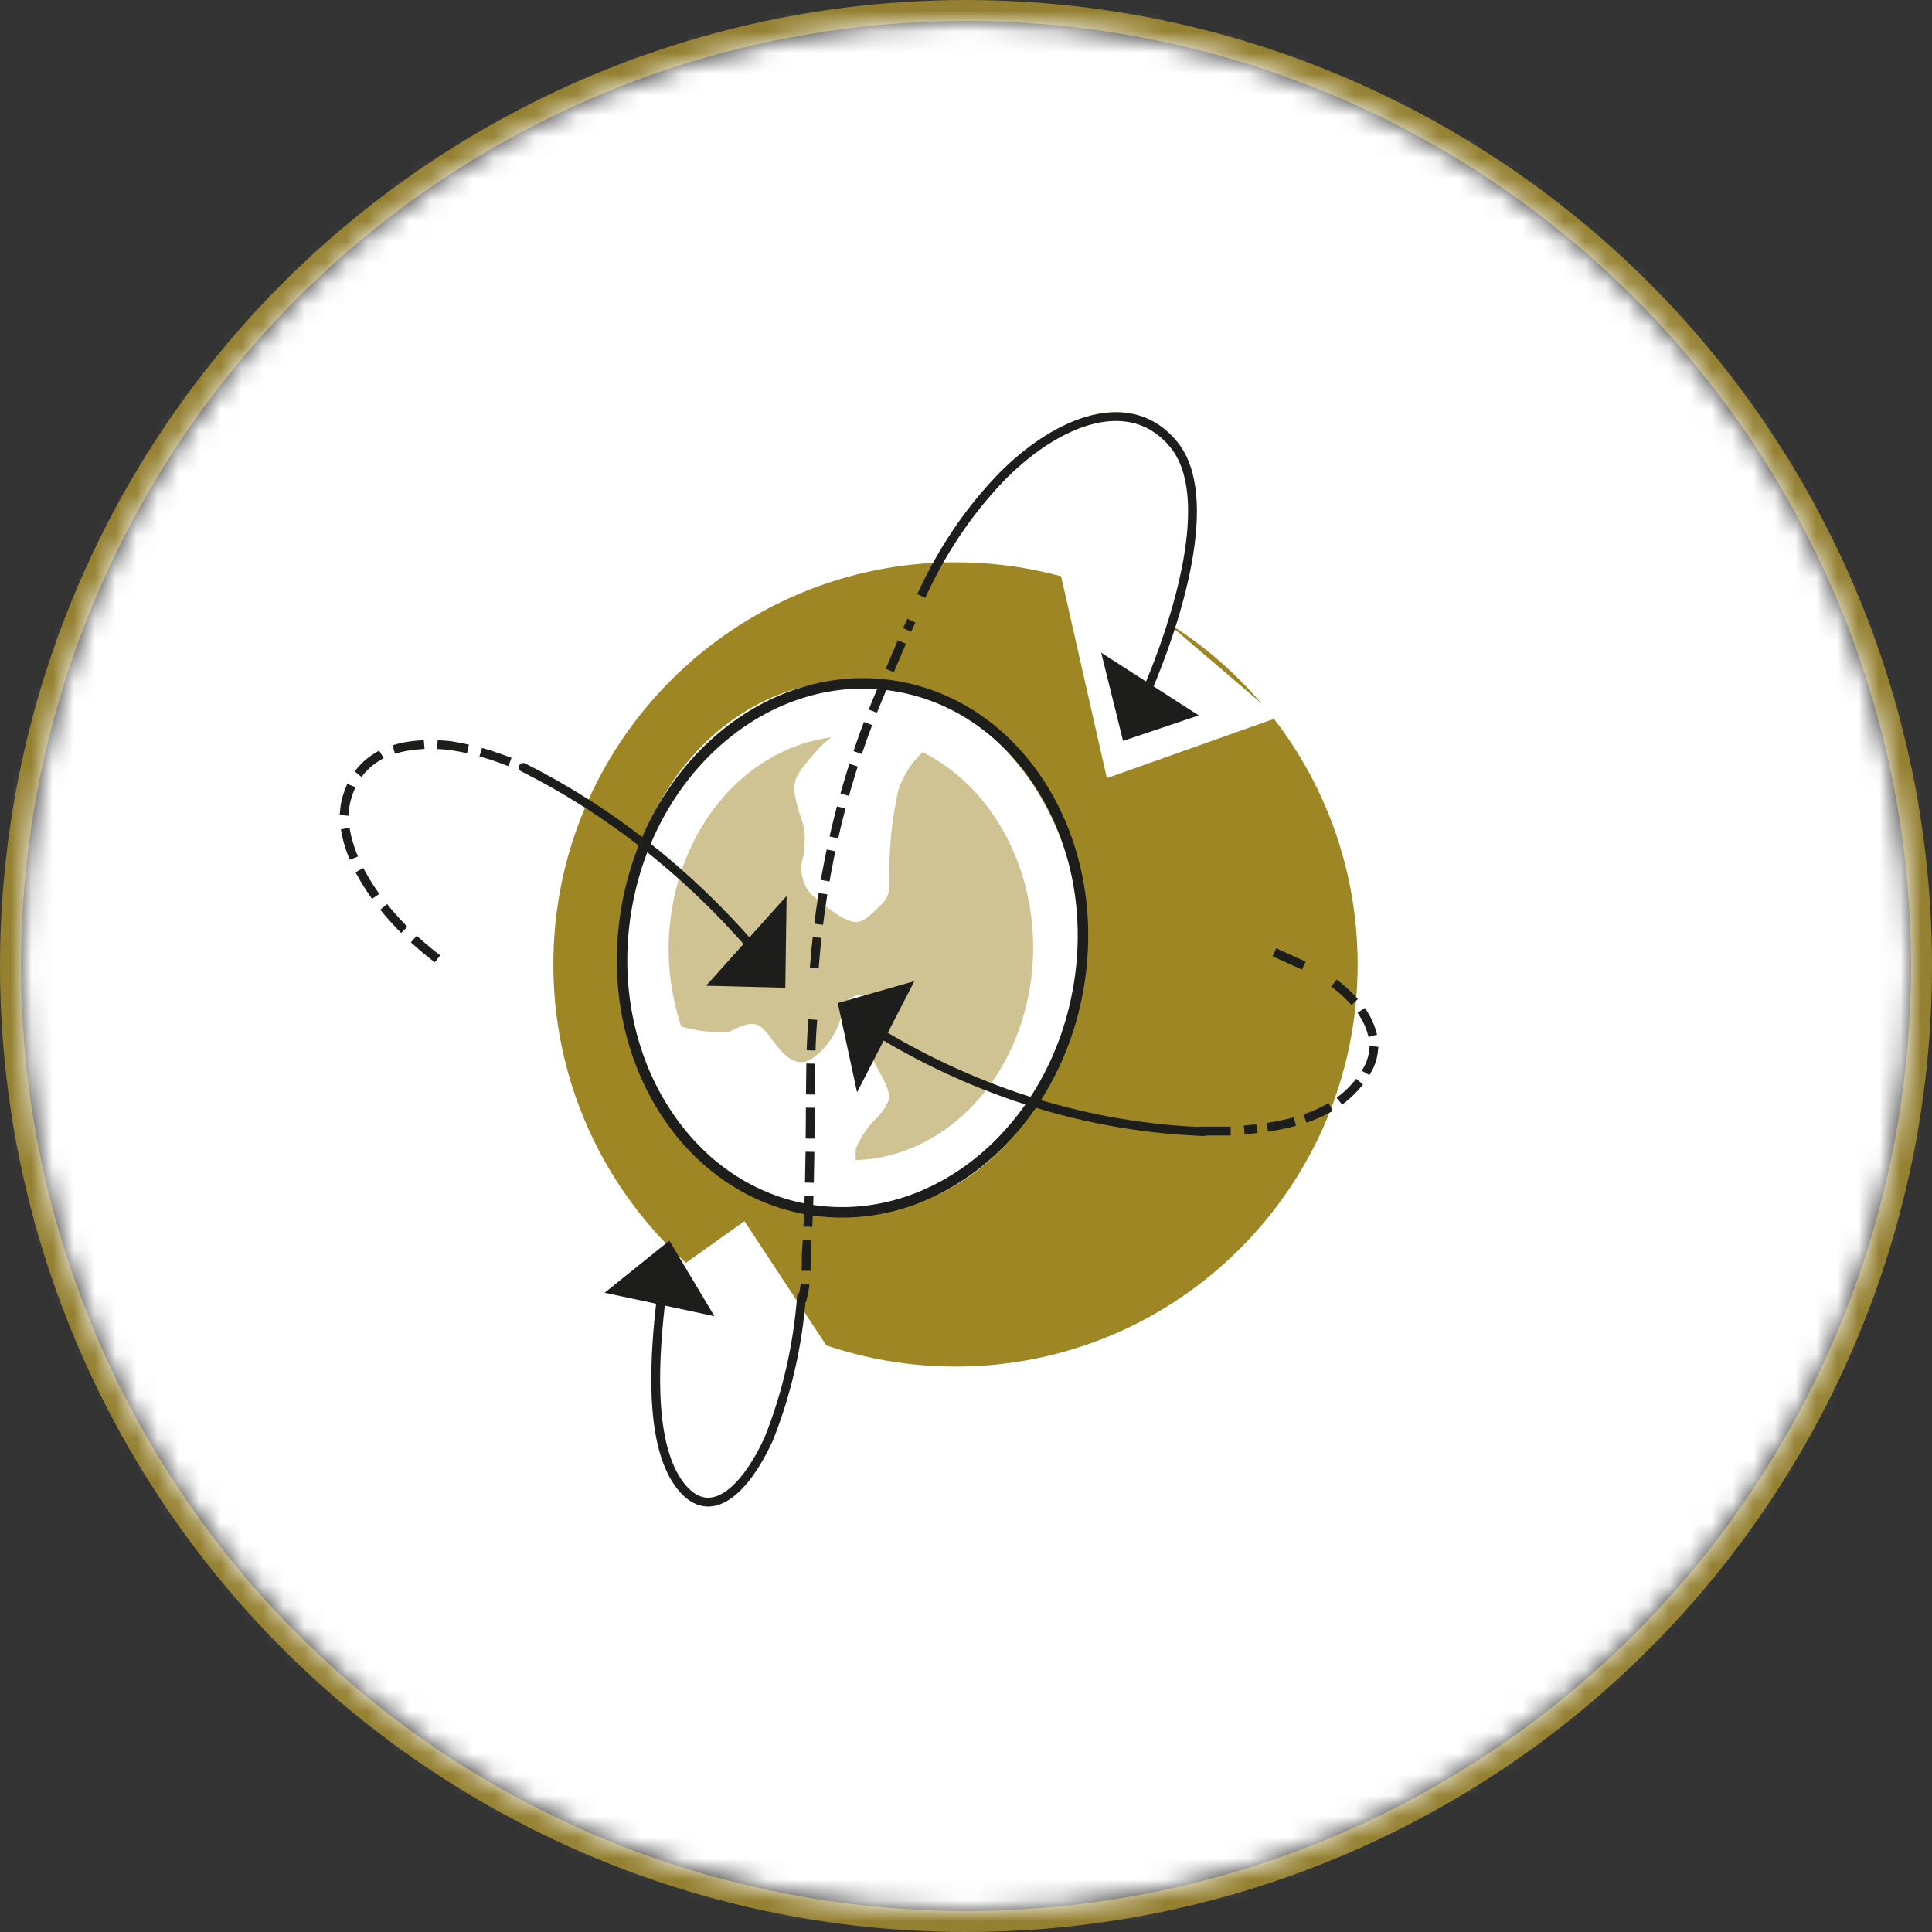 <?xml version="1.0" encoding="UTF-8" standalone="no"?>
<svg
   width="92px"
   height="92px"
   viewBox="0 0 92 92"
   version="1.1"
   id="svg1492"
   sodipodi:docname="ico-them-7.svg"
   inkscape:version="1.1 (ce6663b3b7, 2021-05-25)"
   xmlns:inkscape="http://www.inkscape.org/namespaces/inkscape"
   xmlns:sodipodi="http://sodipodi.sourceforge.net/DTD/sodipodi-0.dtd"
   xmlns:xlink="http://www.w3.org/1999/xlink"
   xmlns="http://www.w3.org/2000/svg"
   xmlns:svg="http://www.w3.org/2000/svg">
  <rect x="0" y="0" width="92" height="92" fill="#333333" stroke="none"/>
  <sodipodi:namedview
     id="namedview1494"
     pagecolor="#505050"
     bordercolor="#eeeeee"
     borderopacity="1"
     inkscape:pageshadow="0"
     inkscape:pageopacity="0"
     inkscape:pagecheckerboard="0"
     showgrid="false"
     inkscape:zoom="9.4891304"
     inkscape:cx="46"
     inkscape:cy="46"
     inkscape:window-width="2560"
     inkscape:window-height="1376"
     inkscape:window-x="0"
     inkscape:window-y="27"
     inkscape:window-maximized="1"
     inkscape:current-layer="svg1492" />
  <title
     id="title1429">ico-them-7</title>
  <defs
     id="defs1432">
    <circle
       id="path-1"
       cx="45"
       cy="45"
       r="45" />
  </defs>
  <g
     id="Catalogue"
     stroke="none"
     stroke-width="1"
     fill="none"
     fill-rule="evenodd">
    <g
       id="CCI-Formation-accueil"
       transform="translate(-466, -1319)">
      <g
         id="content"
         transform="translate(0, 297)">
        <g
           id="thematiques"
           transform="translate(208, 687)">
          <g
             id="listing"
             transform="translate(0, 73)">
            <g
               id="l2"
               transform="translate(0, 248)">
              <g
                 id="2"
                 transform="translate(208, 0)">
                <g
                   id="ico-them-7"
                   transform="translate(51, 15)">
                  <mask
                     id="mask-2"
                     fill="white">
                    <use
                       xlink:href="#path-1"
                       id="use1434" />
                  </mask>
                  <circle
                     stroke="#948030"
                     cx="45"
                     cy="45"
                     r="45.5"
                     id="circle1437" />
                  <g
                     id="1Fichier-7"
                     mask="url(#mask-2)">
                    <rect
                       id="Rectangle"
                       fill="#ffffff"
                       fill-rule="nonzero"
                       x="-1.013"
                       y="-1.073"
                       width="92.158"
                       height="92.136" />
                    <g
                       id="Group"
                       transform="translate(15, 17.5)">
                      <g
                         transform="translate(10, 7.5)"
                         fill-rule="nonzero"
                         id="Path">
                        <path
                           d="M38.65,19.925 C38.65,30.501 30.076,39.075 19.5,39.075 C8.924,39.075 0.35,30.501 0.35,19.925 C0.35,9.349 8.924,0.775 19.5,0.775 C30.076,0.775 38.65,9.349 38.65,19.925"
                           fill="#9E8624"
                           id="path1440" />
                        <polygon
                           fill="#FFFFFF"
                           points="16.6 43 9.45 32.15 1.125 38.075"
                           id="polygon1442" />
                      </g>
                      <g
                         id="g1480">
                        <path
                           d="M24.583,39.319 C20.173,39.328 16.192,36.237 14.5,31.489 C12.808,26.741 13.739,21.272 16.858,17.636 C19.977,14 24.668,12.915 28.742,14.887 C32.815,16.859 35.467,21.5 35.458,26.641 C35.447,33.637 30.585,39.305 24.583,39.319"
                           id="path1445"
                           fill="#FFFFFF"
                           fill-rule="nonzero" />
                        <ellipse
                           id="Oval"
                           stroke="#1D1D1B"
                           stroke-width="0.5"
                           stroke-linecap="round"
                           transform="translate(24.596, 26.637) rotate(-80.78) translate(-24.596, -26.637) "
                           cx="24.596"
                           cy="26.637"
                           rx="12.634"
                           ry="10.925" />
                        <path
                           d="M24.771,36.744 C28.844,36.602 32.285,33.179 33.045,28.512 C33.806,23.845 31.682,19.189 27.938,17.316 C27.436,17.777 27.042,18.379 26.792,19.064 C26.455,20.553 26.308,22.091 26.354,23.63 C26.354,24.261 26.104,24.48 25.396,25.111 L25.396,25.111 C24.896,25.524 24.542,25.694 22.875,24.286 C22.257,23.873 21.998,22.989 22.271,22.221 L22.271,21.979 C22.372,21.466 22.328,20.929 22.146,20.449 C22.04,20.166 21.957,19.874 21.896,19.574 C21.667,18.651 22,18.287 22.708,17.461 L22.708,17.461 C22.968,17.136 23.262,16.85 23.583,16.611 C21.283,16.91 19.18,18.264 17.737,20.374 C16.295,22.483 15.632,25.175 15.896,27.856 C15.99,28.72 16.172,29.568 16.438,30.381 C17.152,30.59 17.889,30.68 18.625,30.649 C18.854,30.649 19.729,29.944 20.271,30.43 C20.446,30.597 20.606,30.785 20.75,30.989 C21.188,31.571 21.812,32.397 22.583,31.96 C23.386,31.459 23.958,30.57 24.146,29.531 C24.198,29.304 24.336,29.116 24.521,29.021 C24.726,28.897 24.958,28.846 25.188,28.876 C25.209,29.126 25.209,29.378 25.188,29.629 C25.083,30.292 25.148,30.976 25.375,31.596 L25.708,32.227 C26.042,32.834 26.438,33.49 26.312,33.903 C26.164,34.239 25.958,34.536 25.708,34.777 C25.318,35.16 24.999,35.631 24.771,36.161 C24.73,36.377 24.73,36.601 24.771,36.817"
                           id="path1448"
                           fill="#CFC393"
                           fill-rule="nonzero" />
                        <path
                           d="M8.917,18.044 C12.964,20.075 16.652,22.965 19.792,26.569"
                           id="path1450"
                           stroke="#1D1D1B"
                           stroke-width="0.42"
                           stroke-linecap="round" />
                        <polygon
                           id="polygon1452"
                           fill="#1D1D1B"
                           fill-rule="nonzero"
                           points="21.458 24.164 17.625 28.439 21.396 28.536" />
                        <path
                           d="M4.667,27.03 C1.562,24.601 -0.042,21.517 0.5,19.55 C1.042,17.583 2.729,16.733 5.417,17 C6.078,17.098 6.733,17.252 7.375,17.461 C7.896,17.631 8.396,17.826 8.917,18.044"
                           id="path1454"
                           stroke="#1D1D1B"
                           stroke-width="0.42"
                           stroke-linecap="square"
                           stroke-dasharray="1.05,1.05" />
                        <path
                           d="M41.312,35.384 C35.922,35.183 30.639,33.573 25.854,30.673"
                           id="path1456"
                           stroke="#1D1D1B"
                           stroke-width="0.42"
                           stroke-linecap="round" />
                        <polygon
                           id="polygon1458"
                           fill="#1D1D1B"
                           fill-rule="nonzero"
                           points="24.812 33.514 27.542 28.22 23.896 29.264" />
                        <path
                           d="M22.167,43.253 C21.986,45.6 21.458,47.892 20.604,50.029 C19.396,52.651 17.667,54.109 16.271,52.069 C14.875,50.029 15.167,45.949 15.5,43.204"
                           id="path1460"
                           stroke="#1D1D1B"
                           stroke-width="0.42"
                           stroke-linecap="round" />
                        <polygon
                           id="polygon1462"
                           fill="#1D1D1B"
                           fill-rule="nonzero"
                           points="12.792 43.059 18.021 44.176 15.875 40.581" />
                        <polygon
                           id="polygon1464"
                           fill="#FFFFFF"
                           fill-rule="nonzero"
                           points="33.938 6.339 36.708 18.554 44.854 15.664" />
                        <path
                           d="M27.958,9.69 C28.934,7.599 30.217,5.725 31.75,4.153 C34.417,1.481 37.854,0.17 39.896,2.671 C41.938,5.173 40.021,11.123 38.604,14.426"
                           id="path1466"
                           stroke="#1D1D1B"
                           stroke-width="0.42"
                           stroke-linecap="square" />
                        <polygon
                           id="polygon1468"
                           fill="#1D1D1B"
                           fill-rule="nonzero"
                           points="41.083 15.567 36.438 12.58 37.479 16.781" />
                        <path
                           d="M22.792,27.394 C23.155,22.837 24.243,18.398 26,14.304 C26.167,13.916 27.125,11.633 27.312,11.244"
                           id="path1470"
                           stroke="#1D1D1B"
                           stroke-width="0.42"
                           stroke-linecap="square"
                           stroke-dasharray="1.05,1.05" />
                        <line
                           x1="44.875"
                           y1="26.933"
                           x2="45.896"
                           y2="27.394"
                           id="line1472"
                           stroke="#1D1D1B"
                           stroke-width="0.42"
                           stroke-linecap="square" />
                        <path
                           d="M47.688,28.439 C49.271,29.701 49.771,31.159 49.167,32.349 C48.167,34.17 46.333,35.02 43.458,35.287"
                           id="path1474"
                           stroke="#1D1D1B"
                           stroke-width="0.42"
                           stroke-linecap="square"
                           stroke-dasharray="0.922,0.922" />
                        <line
                           x1="42.396"
                           y1="35.36"
                           x2="41.312"
                           y2="35.36"
                           id="line1476"
                           stroke="#1D1D1B"
                           stroke-width="0.42"
                           stroke-linecap="square" />
                        <path
                           d="M22.688,30.26 C22.5,32.689 22.688,36.914 22.396,41.213 C22.396,41.893 22.396,42.573 22.229,43.253"
                           id="path1478"
                           stroke="#1D1D1B"
                           stroke-width="0.42"
                           stroke-linecap="square"
                           stroke-dasharray="1.05,1.05" />
                      </g>
                    </g>
                  </g>
                </g>
              </g>
            </g>
          </g>
        </g>
      </g>
    </g>
  </g>
</svg>
